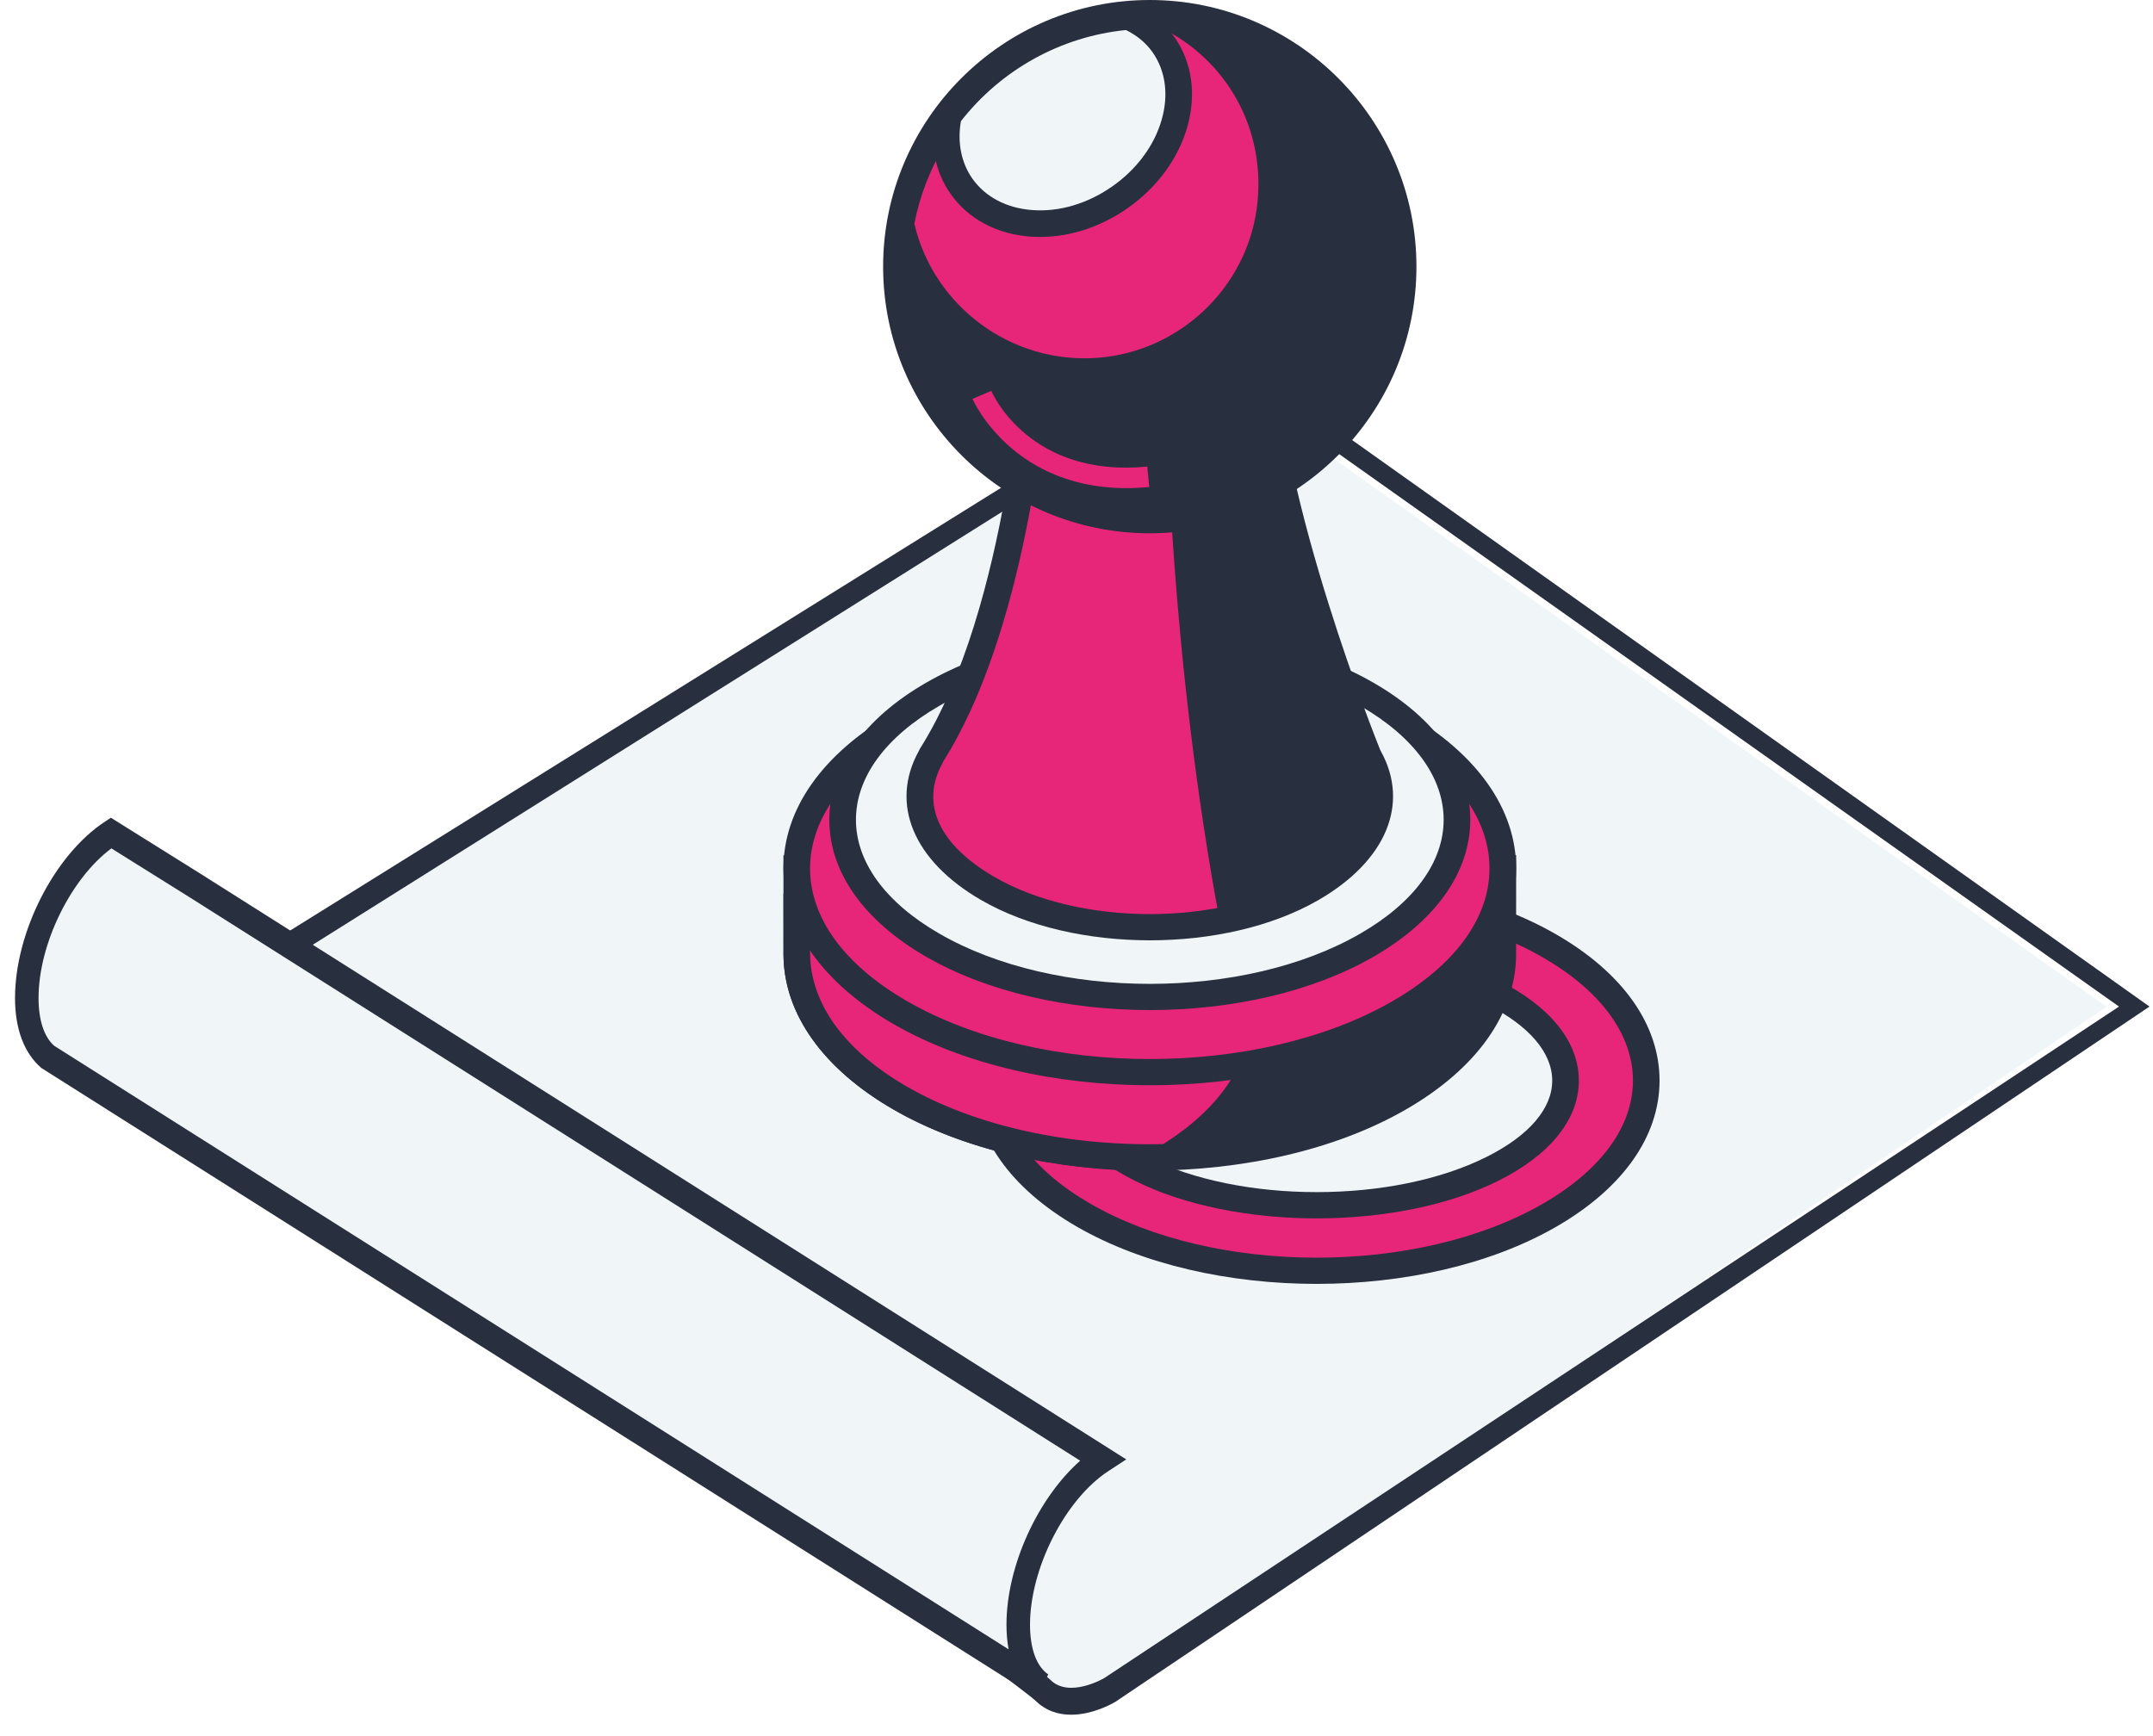 <svg width="93" height="75" viewBox="0 0 93 75" fill="none" xmlns="http://www.w3.org/2000/svg">
<path d="M52.639 16.29L5.997 44.98L29.601 60.728C31.524 62.879 44.371 72.311 44.881 72.816C45.956 73.882 47.729 72.816 47.729 72.816L90.997 43.49L52.639 16.29Z" fill="#F0F6F8"/>
<path d="M6.869 44.985L30 60.427C31.336 61.919 38.174 67.09 42.262 70.179C44.44 71.826 45.218 72.415 45.377 72.574C46.184 73.374 47.672 72.508 47.688 72.5L91.531 43.484L52.869 16.09L6.869 44.985ZM46.269 74.076C45.742 74.076 45.189 73.925 44.719 73.461C44.567 73.315 43.242 72.314 41.709 71.154C37.636 68.076 30.847 62.944 29.345 61.316L4.849 44.985L52.869 15.076L92.849 43.484L48.173 73.523C48.104 73.564 47.234 74.076 46.269 74.076Z" fill="#282F3E"/>
<path d="M8.427 38.188L47.224 63.092C45.233 64.411 43.62 67.618 43.62 70.254C43.62 71.55 44.01 72.464 44.642 72.905L2.091 45.596C1.552 45.117 1.224 44.253 1.224 43.069C1.224 40.431 2.838 37.224 4.827 35.905L8.427 38.188Z" fill="#F0F6F8"/>
<path d="M4.811 36.65C3.055 37.959 1.665 40.783 1.665 43.118C1.665 44.066 1.905 44.798 2.342 45.179L43.567 71.251C43.506 70.923 43.475 70.564 43.475 70.187C43.475 67.652 44.827 64.724 46.659 63.102L8.186 38.76L4.811 36.65ZM44.768 73.326L1.784 46.135C1.03 45.484 0.649 44.429 0.649 43.118C0.649 40.266 2.36 36.915 4.542 35.489L4.79 35.326L8.68 37.758L48.649 63.046L47.877 63.551C46.01 64.771 44.492 67.748 44.492 70.187C44.492 71.222 44.77 71.984 45.279 72.336L44.768 73.326Z" fill="#282F3E"/>
<path d="M66.94 40.868C72.501 44.078 72.501 49.283 66.94 52.494C61.38 55.704 52.364 55.704 46.804 52.494C41.244 49.283 41.244 44.079 46.804 40.868C52.364 37.658 61.38 37.658 66.94 40.868Z" fill="#E72679"/>
<path d="M56.873 39.031C53.331 39.031 49.788 39.808 47.092 41.366C44.588 42.811 43.208 44.699 43.208 46.68C43.208 48.663 44.588 50.551 47.092 51.996C52.483 55.11 61.26 55.111 66.653 51.996C69.157 50.551 70.536 48.663 70.536 46.68C70.536 44.699 69.157 42.811 66.653 41.366C63.957 39.808 60.415 39.031 56.873 39.031ZM56.872 55.464C53.123 55.464 49.372 54.64 46.516 52.992C43.641 51.332 42.059 49.091 42.059 46.68C42.059 44.271 43.641 42.03 46.516 40.37C52.228 37.074 61.519 37.074 67.228 40.37C70.103 42.03 71.685 44.271 71.685 46.68C71.685 49.091 70.103 51.332 67.228 52.992C64.373 54.64 60.623 55.464 56.872 55.464Z" fill="#282F3E"/>
<path d="M64.475 42.871C60.276 40.767 53.468 40.767 49.269 42.871C45.071 44.975 45.071 48.387 49.269 50.491C53.468 52.595 60.276 52.595 64.475 50.491C68.673 48.387 68.673 44.975 64.475 42.871Z" fill="#F0F6F8"/>
<path d="M56.872 41.862C54.212 41.862 51.552 42.37 49.527 43.384C47.701 44.3 46.696 45.471 46.696 46.682C46.696 47.891 47.701 49.062 49.527 49.976C53.576 52.007 60.167 52.008 64.217 49.976C66.043 49.062 67.049 47.891 67.049 46.682C67.049 45.471 66.043 44.3 64.217 43.384C62.192 42.37 59.532 41.862 56.872 41.862ZM56.873 52.634C54.025 52.634 51.179 52.091 49.012 51.004C46.776 49.884 45.545 48.35 45.545 46.682C45.545 45.012 46.776 43.478 49.012 42.356C53.345 40.186 60.397 40.184 64.732 42.356C66.968 43.478 68.199 45.012 68.199 46.682C68.199 48.35 66.968 49.884 64.732 51.004C62.565 52.091 59.719 52.634 56.873 52.634Z" fill="#282F3E"/>
<path d="M64.916 37.516H64.507C63.88 35.976 62.528 36.176 60.449 34.976C54.493 31.538 44.837 31.538 38.883 34.976C36.803 36.176 35.452 37.639 34.825 39.178H34.417V41.18C34.417 41.195 34.417 41.208 34.417 41.223V41.247C34.437 43.486 35.925 45.72 38.883 47.427C44.837 50.866 54.493 50.866 60.449 47.427C63.436 45.703 64.924 43.44 64.915 41.179L64.916 37.516Z" fill="#282F3E"/>
<path d="M34.992 39.752V41.18C35.011 43.366 36.496 45.386 39.171 46.93C44.957 50.27 54.373 50.271 60.161 46.93C62.865 45.368 64.349 43.327 64.339 41.182L64.34 38.091H64.12L63.975 37.732C63.677 37.004 63.213 36.799 62.192 36.406C61.636 36.191 60.943 35.926 60.161 35.474C54.373 32.132 44.956 32.132 39.171 35.474C37.275 36.568 35.956 37.924 35.356 39.395L35.212 39.752H34.992ZM49.667 50.568C45.656 50.568 41.648 49.687 38.595 47.926C35.553 46.168 33.865 43.799 33.843 41.252L33.841 38.603H34.451C35.2 37.036 36.625 35.616 38.595 34.478C44.697 30.955 54.632 30.954 60.736 34.478C61.44 34.884 62.059 35.123 62.604 35.332C63.535 35.691 64.352 36.006 64.869 36.942H65.491L65.489 41.179C65.5 43.752 63.812 46.15 60.736 47.926C57.684 49.687 53.675 50.568 49.667 50.568Z" fill="#282F3E"/>
<path d="M50.084 37.747C46.916 35.919 42.703 35.072 38.555 35.19C36.665 36.351 35.417 36.071 34.825 37.526H34.417V41.191C34.417 41.204 34.417 41.219 34.417 41.234V41.258C34.437 43.495 35.925 45.73 38.883 47.438C42.052 49.267 46.269 50.114 50.42 49.995C53.18 48.298 54.56 46.124 54.551 43.951V41.95H54.143C53.515 40.41 52.164 38.948 50.084 37.747Z" fill="#E72679"/>
<path d="M34.992 38.1V41.191C35.011 43.376 36.496 45.395 39.171 46.939C42.072 48.615 46.092 49.523 50.249 49.424C52.661 47.902 53.984 45.964 53.976 43.954V42.524H53.755L53.611 42.167C53.011 40.696 51.693 39.34 49.797 38.246C46.896 36.571 42.864 35.662 38.721 35.76C38.016 36.176 37.396 36.408 36.891 36.598C35.995 36.934 35.62 37.096 35.356 37.743L35.212 38.1H34.992ZM49.667 50.58C45.529 50.58 41.531 49.63 38.595 47.935C35.553 46.179 33.865 43.81 33.843 41.263L33.841 36.951H34.464C34.94 36.1 35.665 35.83 36.488 35.52C37.004 35.328 37.587 35.11 38.253 34.7L38.384 34.619L38.537 34.615C42.928 34.495 47.256 35.451 50.372 37.25C52.341 38.387 53.767 39.807 54.516 41.375H55.127L55.125 43.951C55.135 46.411 53.571 48.732 50.721 50.484L50.591 50.566L50.436 50.57C50.18 50.578 49.924 50.58 49.667 50.58Z" fill="#282F3E"/>
<path d="M60.449 31.291C66.404 34.728 66.404 40.303 60.449 43.742C54.493 47.18 44.837 47.18 38.883 43.742C32.927 40.303 32.927 34.728 38.883 31.291C44.837 27.852 54.493 27.852 60.449 31.291Z" fill="#E72679"/>
<path d="M49.665 29.282C45.864 29.282 42.064 30.118 39.171 31.788C36.475 33.344 34.991 35.378 34.991 37.516C34.991 39.654 36.475 41.688 39.171 43.244C44.956 46.586 54.373 46.586 60.161 43.244C62.856 41.688 64.34 39.654 64.34 37.516C64.34 35.378 62.856 33.344 60.161 31.788C57.268 30.118 53.467 29.282 49.665 29.282ZM49.665 46.883C45.656 46.883 41.647 46.002 38.595 44.24C35.529 42.47 33.841 40.082 33.841 37.516C33.841 34.95 35.529 32.563 38.595 30.792C44.697 27.268 54.632 27.268 60.736 30.792C63.803 32.563 65.491 34.95 65.491 37.516C65.491 40.082 63.803 42.47 60.736 44.24C57.684 46.002 53.675 46.883 49.665 46.883Z" fill="#282F3E"/>
<path d="M59.048 29.995C64.229 32.987 64.229 37.838 59.048 40.828C53.867 43.82 45.465 43.82 40.284 40.828C35.103 37.838 35.103 32.987 40.284 29.995C45.465 27.004 53.867 27.004 59.048 29.995Z" fill="#F0F6F8"/>
<path d="M49.667 28.322C46.372 28.322 43.079 29.046 40.572 30.494C38.251 31.834 36.973 33.58 36.973 35.412C36.973 37.244 38.251 38.991 40.572 40.331C45.585 43.227 53.747 43.227 58.76 40.331C61.081 38.991 62.359 37.244 62.359 35.412C62.359 33.579 61.081 31.834 58.76 30.494C56.253 29.046 52.96 28.322 49.667 28.322ZM49.667 43.635C46.164 43.635 42.663 42.866 39.996 41.327C37.305 39.772 35.823 37.672 35.823 35.412C35.823 33.152 37.305 31.051 39.996 29.498C45.328 26.42 54.004 26.42 59.336 29.498C62.027 31.051 63.509 33.152 63.509 35.412C63.509 37.672 62.027 39.772 59.336 41.327C56.669 42.866 53.168 43.635 49.667 43.635Z" fill="#282F3E"/>
<path d="M59.139 32.719L59.08 32.599C59.08 32.599 54.629 21.655 54.515 14.81H44.817C44.817 14.81 44.219 26.347 40.251 32.599L40.193 32.722C39.096 34.695 39.96 36.82 42.672 38.386C46.535 40.616 52.797 40.616 56.66 38.386C59.372 36.82 60.235 34.692 59.139 32.719Z" fill="#E72679"/>
<path d="M45.356 15.384C45.183 17.782 44.289 27.307 40.736 32.907L40.712 32.968C39.739 34.723 40.564 36.504 42.96 37.888C46.659 40.023 52.676 40.023 56.373 37.888C58.769 36.504 59.593 34.722 58.635 32.999L58.561 32.85C58.369 32.378 54.285 22.262 53.959 15.384H45.356ZM49.667 40.622C47.029 40.622 44.392 40.043 42.384 38.884C39.455 37.192 38.423 34.724 39.689 32.443L39.731 32.354C43.604 26.24 44.237 14.894 44.243 14.78L44.271 14.235H55.081L55.091 14.8C55.201 21.46 59.569 32.274 59.613 32.383L59.647 32.451C60.905 34.731 59.873 37.195 56.948 38.884C54.94 40.043 52.304 40.622 49.667 40.622Z" fill="#282F3E"/>
<path d="M59.08 32.74C59.08 32.74 54.629 21.795 54.515 14.95H50.403V17.978C50.403 17.978 50.559 28.494 52.712 39.918C54.155 39.648 55.515 39.188 56.66 38.527C59.372 36.96 60.235 34.834 59.139 32.86L59.08 32.74Z" fill="#282F3E"/>
<path d="M60.609 11.519C60.609 17.563 55.709 22.463 49.665 22.463C43.621 22.463 38.721 17.563 38.721 11.519C38.721 5.475 43.621 0.575 49.665 0.575C55.709 0.575 60.609 5.475 60.609 11.519Z" fill="#282F3E"/>
<path d="M49.665 1.15C43.948 1.15 39.297 5.802 39.297 11.519C39.297 17.238 43.948 21.888 49.665 21.888C55.383 21.888 60.035 17.238 60.035 11.519C60.035 5.802 55.383 1.15 49.665 1.15ZM49.665 23.038C43.315 23.038 38.147 17.871 38.147 11.519C38.147 5.168 43.315 0 49.665 0C56.017 0 61.184 5.168 61.184 11.519C61.184 17.871 56.017 23.038 49.665 23.038Z" fill="#282F3E"/>
<path d="M38.909 9.674C39.744 13.524 43.311 16.356 47.48 16.03C51.195 15.739 54.329 12.818 54.849 9.128C55.36 5.508 53.473 2.271 50.552 0.755C50.259 0.732 49.965 0.711 49.665 0.711C44.299 0.711 39.843 4.576 38.909 9.674Z" fill="#E72679"/>
<path d="M39.496 9.663C40.335 13.263 43.729 15.75 47.435 15.456C50.916 15.184 53.795 12.488 54.28 9.048C54.731 5.854 53.205 2.832 50.388 1.319C50.149 1.3 49.909 1.286 49.665 1.286C44.7 1.286 40.443 4.802 39.496 9.663ZM46.847 16.63C42.8 16.63 39.215 13.792 38.348 9.796L38.323 9.683L38.344 9.57C39.345 4.103 44.107 0.135 49.665 0.135C49.98 0.135 50.289 0.158 50.597 0.182L50.713 0.192L50.816 0.244C54.085 1.942 55.935 5.543 55.419 9.208C54.857 13.179 51.539 16.288 47.524 16.603C47.297 16.62 47.071 16.63 46.847 16.63Z" fill="#282F3E"/>
<path d="M48.744 0.711C45.569 0.975 42.791 2.599 40.968 4.994C40.747 6.072 40.909 7.155 41.525 8.036C42.895 9.994 45.959 10.214 48.369 8.527C50.781 6.842 51.627 3.888 50.259 1.931C49.873 1.38 49.345 0.983 48.744 0.711Z" fill="#F0F6F8"/>
<path d="M41.507 5.236C41.348 6.152 41.52 7.026 41.996 7.707C42.557 8.508 43.481 8.995 44.597 9.075C45.761 9.162 46.983 8.796 48.041 8.056C49.1 7.316 49.859 6.292 50.179 5.172C50.488 4.096 50.348 3.062 49.788 2.26C49.509 1.863 49.124 1.539 48.639 1.298C45.84 1.574 43.255 3 41.507 5.236ZM44.927 10.236C44.789 10.236 44.652 10.231 44.516 10.222C43.047 10.116 41.817 9.456 41.055 8.366C40.373 7.391 40.143 6.152 40.405 4.878L40.432 4.75L40.511 4.646C42.487 2.05 45.469 0.407 48.696 0.138L48.845 0.126L48.98 0.187C49.717 0.52 50.307 0.996 50.731 1.602C51.492 2.694 51.689 4.074 51.284 5.49C50.892 6.862 49.973 8.108 48.699 8.999C47.548 9.804 46.223 10.236 44.927 10.236Z" fill="#282F3E"/>
<path d="M49.643 21.038C43.925 21.591 42.025 17.276 42.006 17.231L42.819 16.885C42.886 17.039 44.502 20.647 49.557 20.157L49.643 21.038Z" fill="#E72679"/>
</svg>
